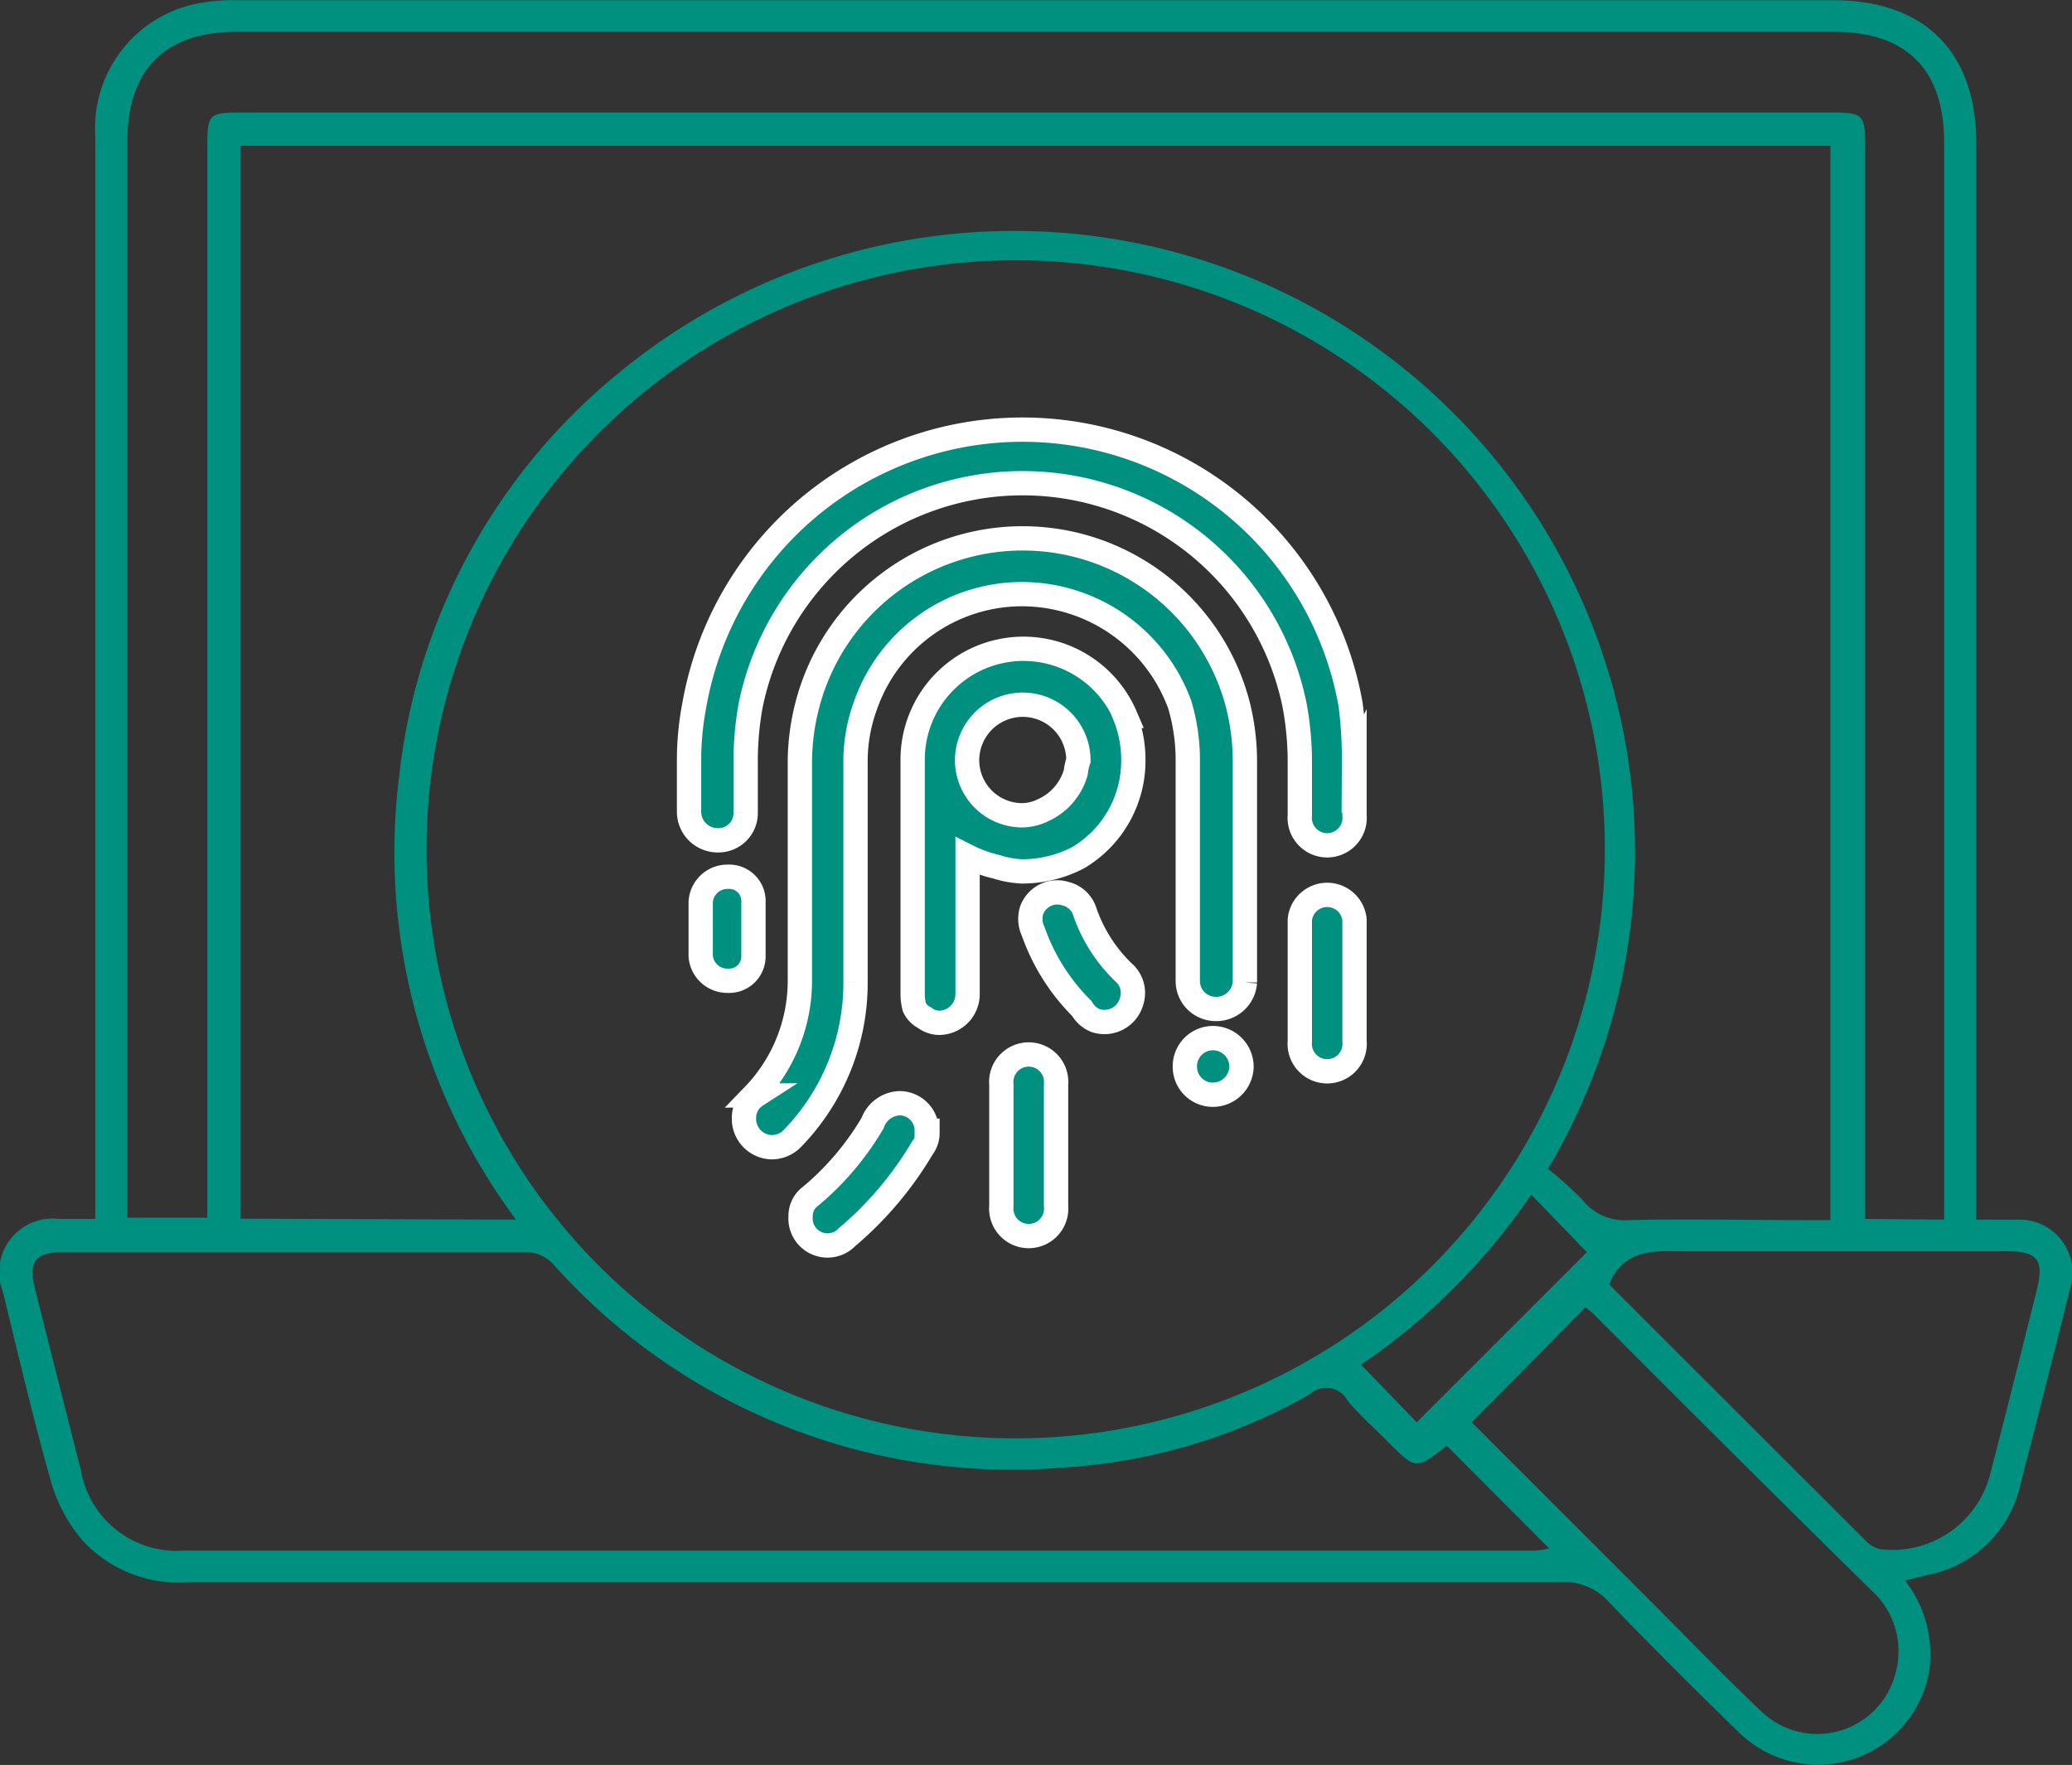 <svg xmlns="http://www.w3.org/2000/svg" viewBox="0 0 85.25 72.63"><rect x="0" y="0" width="85.25" height="72.63" fill="#333333" stroke="none"/><defs><style>.cls-1,.cls-2,.cls-3{fill:#009080;}.cls-2,.cls-3{stroke:#fff;stroke-miterlimit:10;}.cls-3{fill-rule:evenodd;}</style></defs><g id="Layer_2" data-name="Layer 2"><g id="Layer_1-2" data-name="Layer 1"><path class="cls-1" d="M81.31,50.19c.69,0,1.26,0,1.82,0A2.18,2.18,0,0,1,85.18,53q-1,4-2.05,8.08a4.86,4.86,0,0,1-3.85,3.74l-.9.22a4.93,4.93,0,0,1,1,3.69,4.64,4.64,0,0,1-7.75,2.64q-2.76-2.67-5.43-5.44a2.5,2.5,0,0,0-2-.83q-28.17,0-56.33,0a5.37,5.37,0,0,1-4.45-1.68,6.48,6.48,0,0,1-1.3-2.37c-.74-2.61-1.36-5.26-2-7.89a2.2,2.2,0,0,1,2.28-3H3.92V5.59A5.23,5.23,0,0,1,7.83.21a7.62,7.62,0,0,1,2-.2H75.43c3.76,0,5.88,2.13,5.88,5.87V50.19Zm-60.08,0a25.34,25.34,0,0,1-4.81-18.23,24.93,24.93,0,0,1,9-16.58A25.55,25.55,0,0,1,63.69,48.1a14.57,14.57,0,0,1,1.44,1.3,2.2,2.2,0,0,0,1.89.81c2.41-.06,4.81,0,7.21,0h1.08V6H9.9V50.15Zm20.55,9A24.24,24.24,0,1,0,17.55,35,24.23,24.23,0,0,0,41.78,59.19Zm38.21-9V5.87c0-3-1.53-4.56-4.54-4.56q-32.87,0-65.72,0c-2.95,0-4.49,1.56-4.49,4.51V50.11H8.53V6.22c0-1.59,0-1.59,1.58-1.59h65c1.63,0,1.63,0,1.63,1.63v43.9Zm-20.47,9.3c-1.26,1-1.26,1-2.41-.15-.55-.56-1.15-1.09-1.66-1.69a1,1,0,0,0-1.58-.26,23.38,23.38,0,0,1-10.07,3A25.3,25.3,0,0,1,22.74,52a1.57,1.57,0,0,0-1-.47q-9.59,0-19.15,0c-1.13,0-1.43.38-1.16,1.46.63,2.51,1.26,5,1.9,7.52a4,4,0,0,0,4.23,3.3H63.18a3.44,3.44,0,0,0,.56-.09Zm6.71-6.66a.3.3,0,0,0,.06.11L76.8,63.44a1.17,1.17,0,0,0,.55.31,4.15,4.15,0,0,0,4.51-3c.66-2.53,1.29-5.07,1.93-7.61.33-1.32.06-1.65-1.3-1.65-4.55,0-9.1,0-13.65,0C67.69,51.47,66.75,51.61,66.23,52.8Zm-5.68,5.7q3.81,3.8,7.58,7.58c1.43,1.43,2.83,2.89,4.3,4.28A3.32,3.32,0,0,0,78,68.81a3.36,3.36,0,0,0-1-3.36Q71.26,59.8,65.61,54.12a3.4,3.4,0,0,0-.38-.32Zm-2.26,0,7-7L63,49.16a26.45,26.45,0,0,1-7,7Z"/><path class="cls-2" d="M31,39.36a1,1,0,0,1-1.05,1,1.1,1.1,0,0,1-1.12-1V37.13a1.1,1.1,0,0,1,1.12-1.05A1,1,0,0,1,31,37.13v2.23Z"/><path class="cls-2" d="M38.16,46.53v.07a1,1,0,0,1-.21.64,14.39,14.39,0,0,1-3.1,3.67,1.11,1.11,0,0,1-1.91-.85,1,1,0,0,1,.42-.84,11.56,11.56,0,0,0,2.54-3A1.23,1.23,0,0,1,37,45.4a1.12,1.12,0,0,1,1.13,1.13Z"/><path class="cls-2" d="M55.73,37.85v5a1.13,1.13,0,1,1-2.25,0v-5a1.13,1.13,0,0,1,2.25,0Z"/><path class="cls-2" d="M43.45,44.63v5a1.13,1.13,0,1,1-2.25,0v-5a1.13,1.13,0,1,1,2.25,0Z"/><path class="cls-2" d="M51.08,43.85v.07a1.18,1.18,0,0,1-1.2,1.13,1.15,1.15,0,0,1-1.13-1.13v-.07a1.16,1.16,0,0,1,1.13-1.13A1.18,1.18,0,0,1,51.08,43.85Z"/><path class="cls-2" d="M55.73,31.29v2.26a1.13,1.13,0,1,1-2.25,0V31.29A12.78,12.78,0,0,0,53.26,29a11.42,11.42,0,0,0-22.37,0,12.78,12.78,0,0,0-.21,2.33v2.12a1.12,1.12,0,0,1-1.13,1.13,1.18,1.18,0,0,1-1.2-1.13V31.29A12,12,0,0,1,28.57,29a13.71,13.71,0,0,1,27,0,17.78,17.78,0,0,1,.14,2.33Z"/><path class="cls-3" d="M46.28,29.46a4.77,4.77,0,0,1,.35,1.83,4.64,4.64,0,0,1-2.26,4,5,5,0,0,1-2.33.57A4.05,4.05,0,0,1,41,35.67a5.27,5.27,0,0,1-1.19-.43v5.65a1.18,1.18,0,0,1-1.13,1.2,1,1,0,0,1-.64-.21.92.92,0,0,1-.42-.43h0a2.15,2.15,0,0,1-.07-.56v-9.6a4.56,4.56,0,0,1,8.75-1.83Zm-1.91,1.83a2.29,2.29,0,1,0-4.58,0A2.27,2.27,0,0,0,42,33.55a2,2,0,0,0,.92-.21,2.44,2.44,0,0,0,1.34-1.55A2.49,2.49,0,0,1,44.37,31.29Z"/><path class="cls-2" d="M50.93,29a9.53,9.53,0,0,1,.29,2.33v9.1A1.18,1.18,0,0,1,50,41.52a1.15,1.15,0,0,1-1.13-1.13v-9.1A8,8,0,0,0,48.54,29,6.92,6.92,0,0,0,42,24.45,6.82,6.82,0,0,0,35.62,29a6.66,6.66,0,0,0-.42,2.33v9.1a9.17,9.17,0,0,1-2.61,6.43,1.18,1.18,0,0,1-.85.35A1.17,1.17,0,0,1,30.61,46a1.09,1.09,0,0,1,.5-.92H31a6.79,6.79,0,0,0,1.91-4.73v-9.1A9.53,9.53,0,0,1,33.22,29a9.15,9.15,0,0,1,17.71,0Z"/><path class="cls-2" d="M45.08,42a1.15,1.15,0,0,1-.57-.5,8.39,8.39,0,0,1-2-3.17,1.2,1.2,0,0,1-.07-.85,1.12,1.12,0,0,1,1.41-.7,1.1,1.1,0,0,1,.77.7A6.31,6.31,0,0,0,46.21,40a1.12,1.12,0,0,1,.35,1.2A1.16,1.16,0,0,1,45.08,42Z"/></g></g></svg>